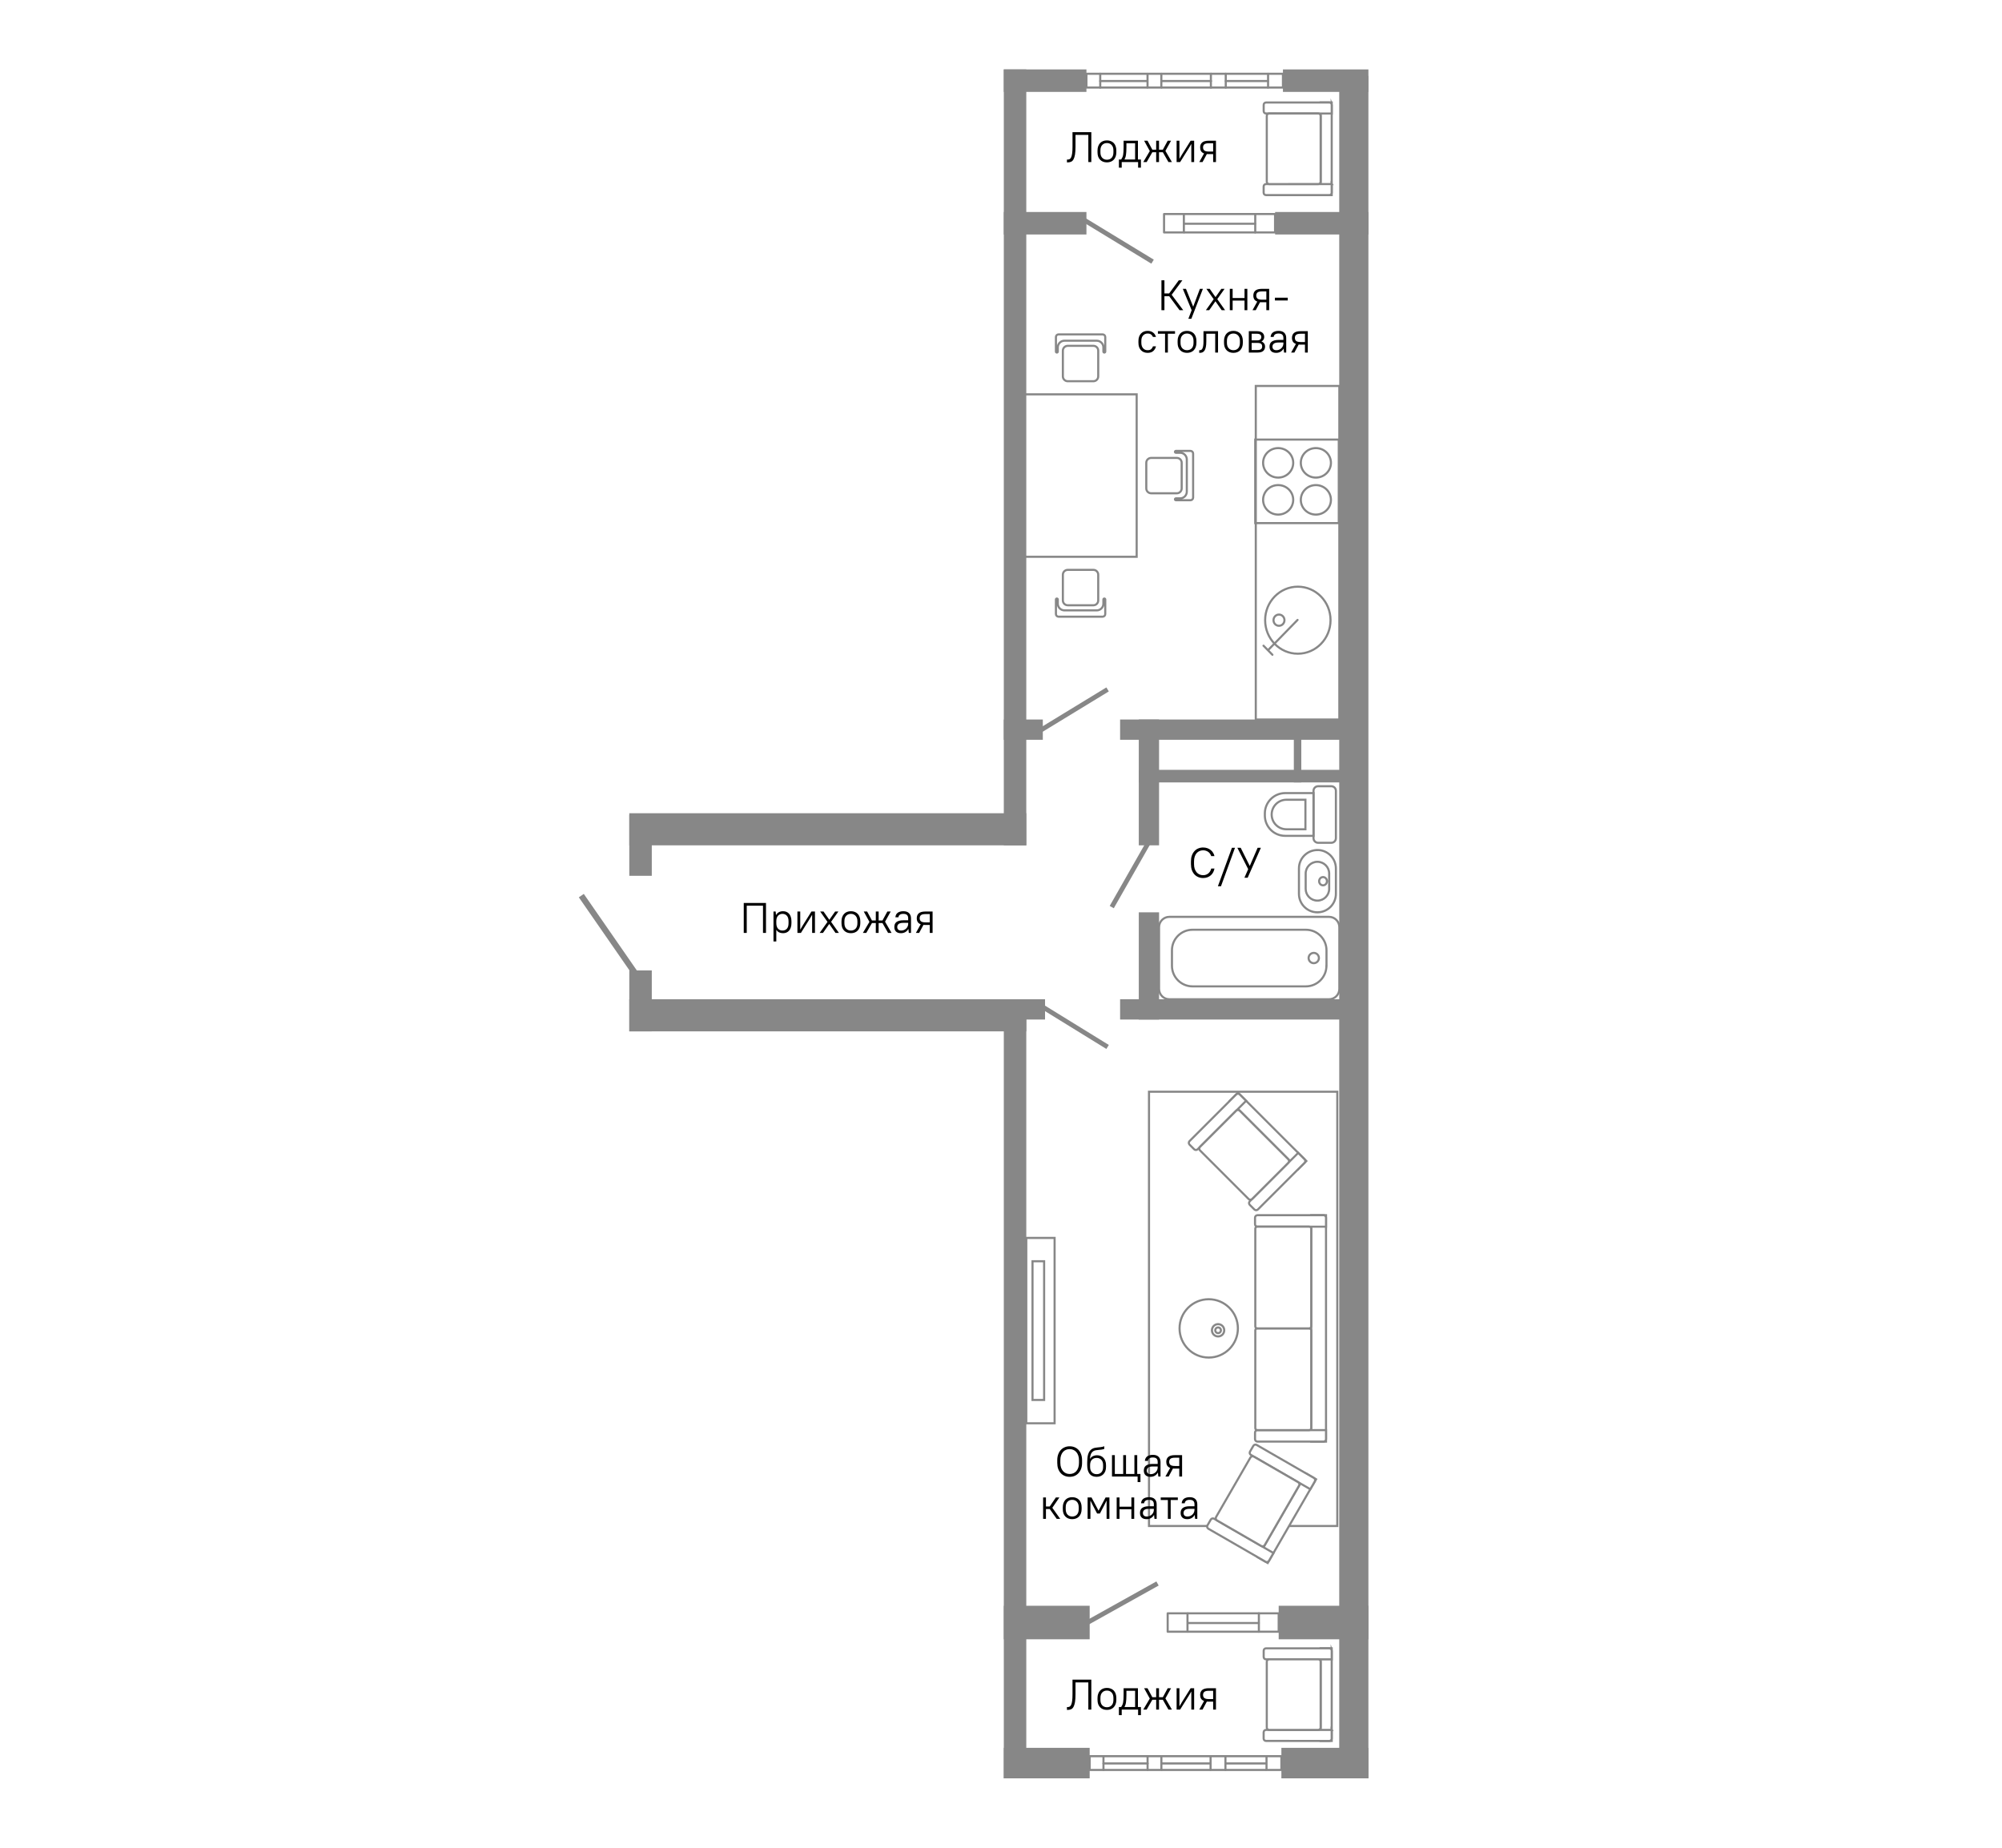 <?xml version="1.0" encoding="UTF-8"?> <svg xmlns="http://www.w3.org/2000/svg" width="1560" height="1440" viewBox="0 0 1560 1440" fill="none"> <rect width="1560" height="1440" fill="white"></rect> <rect x="490.364" y="633.777" width="309.34" height="25.016" fill="#878787"></rect> <rect x="490.364" y="778.748" width="309.34" height="25.016" fill="#878787"></rect> <rect x="782.185" y="54.102" width="17.52" height="604.692" fill="#878787"></rect> <rect x="490.364" y="756.279" width="17.52" height="47.485" fill="#878787"></rect> <rect x="490.364" y="635.051" width="17.52" height="47.485" fill="#878787"></rect> <rect x="782.185" y="778.748" width="17.52" height="607.151" fill="#878787"></rect> <rect x="1043.56" y="59.105" width="22.736" height="1326.79" fill="#878787"></rect> <rect x="782.185" y="54.102" width="64.389" height="17.52" fill="#878787"></rect> <rect x="782.185" y="165.216" width="64.389" height="17.52" fill="#878787"></rect> <rect x="993.586" y="165.216" width="72.713" height="17.52" fill="#878787"></rect> <rect x="872.804" y="560.734" width="192.596" height="15.801" fill="#878787"></rect> <rect x="887.364" y="599.954" width="178.036" height="9.809" fill="#878787"></rect> <rect x="1008.18" y="560.734" width="5.817" height="49.03" fill="#878787"></rect> <rect x="996.38" y="1251.41" width="69.919" height="26.124" fill="#878787"></rect> <rect x="782.185" y="1251.41" width="66.915" height="26.124" fill="#878787"></rect> <rect x="872.804" y="778.748" width="192.596" height="15.801" fill="#878787"></rect> <rect x="775.1" y="778.748" width="39.215" height="15.801" fill="#878787"></rect> <rect x="887.364" y="560.734" width="15.8" height="98.059" fill="#878787"></rect> <rect x="887.364" y="710.992" width="15.8" height="83.557" fill="#878787"></rect> <rect x="782.185" y="560.734" width="30.401" height="15.801" fill="#878787"></rect> <rect x="998.478" y="1362.13" width="67.821" height="23.771" fill="#878787"></rect> <rect x="782.185" y="1362.13" width="66.915" height="23.771" fill="#878787"></rect> <rect x="999.697" y="54.102" width="66.601" height="17.52" fill="#878787"></rect> <path d="M978.11 166.806L978.11 181.146L993.553 181.146L993.553 166.806L978.11 166.806Z" stroke="#878787" stroke-width="1.643" stroke-linecap="round" stroke-linejoin="round"></path> <path d="M907.053 166.806L907.053 181.146L922.495 181.146L922.495 166.806L907.053 166.806Z" stroke="#878787" stroke-width="1.643" stroke-linecap="round" stroke-linejoin="round"></path> <path d="M922.855 181.146L978.034 181.146M978.034 174.364L922.855 174.364M922.855 166.806L978.034 166.806" stroke="#878787" stroke-width="1.643" stroke-linecap="round" stroke-linejoin="round"></path> <path d="M980.937 1257.3L980.937 1271.64L996.379 1271.64L996.379 1257.3L980.937 1257.3Z" stroke="#878787" stroke-width="1.643" stroke-linecap="round" stroke-linejoin="round"></path> <path d="M909.879 1257.3L909.879 1271.64L925.321 1271.64L925.321 1257.3L909.879 1257.3Z" stroke="#878787" stroke-width="1.643" stroke-linecap="round" stroke-linejoin="round"></path> <path d="M925.681 1271.64L980.861 1271.64M980.861 1264.86L925.681 1264.86M925.681 1257.3L980.861 1257.3" stroke="#878787" stroke-width="1.643" stroke-linecap="round" stroke-linejoin="round"></path> <path d="M899.067 202.357L842.928 168.182L841.025 171.308L897.163 205.483L899.067 202.357Z" fill="#878787"></path> <path d="M901.072 1232.45L843.678 1264.47L845.461 1267.67L902.856 1235.65L901.072 1232.45Z" fill="#878787"></path> <path d="M862.104 535.718L805.994 569.941L807.9 573.066L864.009 538.843L862.104 535.718Z" fill="#878787"></path> <path d="M897.224 648.895L864.704 706.009L867.885 707.82L900.404 650.706L897.224 648.895Z" fill="#878787"></path> <path d="M451.035 699.307L499.124 768.703L502.989 766.025L454.9 696.629L451.035 699.307Z" fill="#878787"></path> <path d="M806.155 782.98L862.101 817.471L864.021 814.355L808.076 779.865L806.155 782.98Z" fill="#878787"></path> <path d="M955.128 68.233L987.91 68.233M987.91 63.141L955.128 63.141M955.128 57.489L987.91 57.489" stroke="#878787" stroke-width="1.643" stroke-linecap="round" stroke-linejoin="round"></path> <path d="M988.115 57.489L988.115 68.233L999.698 68.233L999.698 57.489L988.115 57.489Z" stroke="#878787" stroke-width="1.643" stroke-linecap="round" stroke-linejoin="round"></path> <path d="M943.546 57.489L943.546 68.233L955.129 68.233L955.129 57.489L943.546 57.489Z" stroke="#878787" stroke-width="1.643" stroke-linecap="round" stroke-linejoin="round"></path> <path d="M894.185 57.489L894.185 68.233L904.933 68.233L904.933 57.489L894.185 57.489Z" stroke="#878787" stroke-width="1.643" stroke-linecap="round" stroke-linejoin="round"></path> <path d="M905.204 68.233L943.632 68.233M943.632 63.141L905.204 63.141M905.204 57.489L943.632 57.489" stroke="#878787" stroke-width="1.643" stroke-linecap="round" stroke-linejoin="round"></path> <path d="M846.573 57.489L846.573 68.233L857.322 68.233L857.322 57.489L846.573 57.489Z" stroke="#878787" stroke-width="1.643" stroke-linecap="round" stroke-linejoin="round"></path> <path d="M857.322 68.233L893.905 68.233M893.905 63.141L857.322 63.141M857.322 57.489L893.905 57.489" stroke="#878787" stroke-width="1.643" stroke-linecap="round" stroke-linejoin="round"></path> <path d="M954.893 1379.38L986.399 1379.38M986.399 1374.29L954.893 1374.29M954.893 1368.64L986.399 1368.64" stroke="#878787" stroke-width="1.643" stroke-linecap="round" stroke-linejoin="round"></path> <path d="M986.895 1368.64L986.895 1379.38L998.477 1379.38L998.477 1368.64L986.895 1368.64Z" stroke="#878787" stroke-width="1.643" stroke-linecap="round" stroke-linejoin="round"></path> <path d="M943.311 1368.64L943.311 1379.38L954.893 1379.38L954.893 1368.64L943.311 1368.64Z" stroke="#878787" stroke-width="1.643" stroke-linecap="round" stroke-linejoin="round"></path> <path d="M894.221 1368.64L894.221 1379.38L904.969 1379.38L904.969 1368.64L894.221 1368.64Z" stroke="#878787" stroke-width="1.643" stroke-linecap="round" stroke-linejoin="round"></path> <path d="M905.457 1379.38L943.016 1379.38M943.016 1374.29L905.457 1374.29M905.457 1368.64L943.016 1368.64" stroke="#878787" stroke-width="1.643" stroke-linecap="round" stroke-linejoin="round"></path> <path d="M849.1 1368.64L849.1 1379.38L859.848 1379.38L859.848 1368.64L849.1 1368.64Z" stroke="#878787" stroke-width="1.643" stroke-linecap="round" stroke-linejoin="round"></path> <path d="M859.849 1379.38L894.269 1379.38M894.269 1374.29L859.849 1374.29M859.849 1368.64L894.269 1368.64" stroke="#878787" stroke-width="1.643" stroke-linecap="round" stroke-linejoin="round"></path> <path d="M1043.64 300.783L1043.64 560.734L978.537 560.734L978.537 300.783L1043.64 300.783Z" stroke="#878787" stroke-width="1.644" stroke-miterlimit="10"></path> <path fill-rule="evenodd" clip-rule="evenodd" d="M996.61 478.94C994.263 478.94 992.343 480.891 992.343 483.329C992.343 485.767 994.263 487.687 996.61 487.687C998.957 487.687 1000.88 485.737 1000.88 483.329C1000.88 480.921 998.957 478.94 996.61 478.94ZM1011.3 457.209C997.25 457.209 985.821 468.882 985.821 483.329C985.821 497.776 997.25 509.449 1011.3 509.449C1025.35 509.449 1036.78 497.776 1036.78 483.329C1036.78 468.882 1025.35 457.209 1011.3 457.209Z" stroke="#878787" stroke-width="1.644" stroke-miterlimit="22.93"></path> <path d="M988.015 506.767L1011.09 483.116M984.541 503.201L988.015 506.737L991.49 510.272" stroke="#878787" stroke-width="1.644" stroke-miterlimit="22.93" stroke-linecap="round"></path> <path fill-rule="evenodd" clip-rule="evenodd" d="M995.97 372.197C1002.46 372.197 1007.7 367.046 1007.7 360.707C1007.7 354.367 1002.46 349.216 995.97 349.216C989.478 349.216 984.235 354.367 984.235 360.707C984.235 367.046 989.478 372.197 995.97 372.197Z" stroke="#878787" stroke-width="1.644" stroke-miterlimit="22.93"></path> <path fill-rule="evenodd" clip-rule="evenodd" d="M1025.35 372.197C1031.84 372.197 1037.09 367.046 1037.09 360.707C1037.09 354.367 1031.84 349.216 1025.35 349.216C1018.86 349.216 1013.62 354.367 1013.62 360.707C1013.62 367.046 1018.86 372.197 1025.35 372.197Z" stroke="#878787" stroke-width="1.644" stroke-miterlimit="22.93"></path> <path fill-rule="evenodd" clip-rule="evenodd" d="M995.97 401.03C1002.46 401.03 1007.7 395.879 1007.7 389.54C1007.7 383.2 1002.46 378.049 995.97 378.049C989.478 378.049 984.235 383.2 984.235 389.54C984.235 395.879 989.478 401.03 995.97 401.03Z" stroke="#878787" stroke-width="1.644" stroke-miterlimit="22.93"></path> <path fill-rule="evenodd" clip-rule="evenodd" d="M1025.35 401.03C1031.84 401.03 1037.09 395.879 1037.09 389.54C1037.09 383.2 1031.84 378.049 1025.35 378.049C1018.86 378.049 1013.62 383.2 1013.62 389.54C1013.62 395.879 1018.86 401.03 1025.35 401.03Z" stroke="#878787" stroke-width="1.644" stroke-miterlimit="22.93"></path> <path d="M1043.21 342.572L1043.21 407.675L978.11 407.675L978.11 342.572L1043.21 342.572Z" stroke="#878787" stroke-width="1.644" stroke-miterlimit="10"></path> <path fill-rule="evenodd" clip-rule="evenodd" d="M1027.89 686.741C1027.89 688.533 1029.28 689.959 1030.94 689.959C1032.6 689.959 1034 688.533 1034 686.741C1034 684.95 1032.6 683.524 1030.94 683.524C1029.28 683.524 1027.89 684.95 1027.89 686.741ZM1026.56 671.614C1021.52 671.614 1017.41 675.727 1017.41 680.77L1017.41 692.713C1017.41 697.755 1021.49 701.869 1026.56 701.869C1031.61 701.869 1035.72 697.755 1035.72 692.713L1035.72 680.77C1035.72 675.727 1031.61 671.614 1026.56 671.614ZM1026.56 662.458C1018.64 662.458 1012.17 668.893 1012.17 676.822L1012.17 696.594C1012.17 704.523 1018.6 710.992 1026.56 710.992C1034.49 710.992 1040.96 704.556 1040.96 696.594L1040.96 676.822C1040.96 668.893 1034.53 662.424 1026.56 662.424L1026.56 662.458Z" stroke="#878787" stroke-width="1.643" stroke-miterlimit="22.93"></path> <path fill-rule="evenodd" clip-rule="evenodd" d="M1023.52 653.212L1023.52 616.312C1023.52 614.319 1025.12 612.725 1027.11 612.725L1037.37 612.725C1039.37 612.725 1040.96 614.319 1040.96 616.312L1040.96 653.212C1040.96 655.205 1039.37 656.799 1037.37 656.799L1027.11 656.799C1025.12 656.799 1023.52 655.205 1023.52 653.212Z" stroke="#878787" stroke-width="1.643" stroke-miterlimit="22.93"></path> <path fill-rule="evenodd" clip-rule="evenodd" d="M985.595 635.543L985.595 633.948C985.595 625.18 992.702 618.072 1001.47 618.072L1023.52 618.072L1023.52 651.385L1001.47 651.385C992.702 651.419 985.595 644.311 985.595 635.543Z" stroke="#878787" stroke-width="1.643" stroke-miterlimit="22.93"></path> <path fill-rule="evenodd" clip-rule="evenodd" d="M1002.4 623.253L1017.21 623.253L1017.21 646.27L1002.4 646.27C996.058 646.27 990.91 641.122 990.91 634.778C990.91 628.434 996.058 623.253 1002.4 623.253Z" stroke="#878787" stroke-width="1.643" stroke-miterlimit="22.93"></path> <path d="M1043.64 770.725L1043.64 722.552C1043.64 718.123 1040.05 714.528 1035.62 714.528L911.188 714.528C906.759 714.528 903.164 718.123 903.164 722.552L903.164 770.725C903.164 775.154 906.759 778.748 911.188 778.748L1035.62 778.748C1040.05 778.748 1043.64 775.154 1043.64 770.725Z" stroke="#878787" stroke-width="1.643" stroke-miterlimit="22.93"></path> <path d="M1033.63 752.655L1033.63 740.62C1033.63 731.762 1026.44 724.573 1017.58 724.573L929.256 724.573C920.398 724.573 913.209 731.762 913.209 740.62L913.209 752.655C913.209 761.513 920.398 768.702 929.256 768.702L1017.55 768.702C1026.4 768.702 1033.59 761.513 1033.59 752.655L1033.63 752.655Z" stroke="#878787" stroke-width="1.643" stroke-miterlimit="22.93"></path> <path fill-rule="evenodd" clip-rule="evenodd" d="M1023.71 750.634C1021.5 750.634 1019.7 748.837 1019.7 746.622C1019.7 744.408 1021.5 742.61 1023.71 742.61C1025.92 742.61 1027.72 744.408 1027.72 746.622C1027.72 748.837 1025.92 750.634 1023.71 750.634Z" stroke="#878787" stroke-width="1.643" stroke-miterlimit="22.93"></path> <path fill-rule="evenodd" clip-rule="evenodd" d="M852.032 269.509L832.005 269.509C829.926 269.509 828.21 271.191 828.21 273.27L828.21 293.297C828.21 295.376 829.893 297.091 831.972 297.091L851.999 297.091C854.077 297.091 855.76 295.409 855.76 293.297L855.76 273.27C855.76 271.191 854.077 269.509 851.999 269.509L852.032 269.509Z" stroke="#878787" stroke-width="1.644" stroke-linecap="round" stroke-linejoin="round"></path> <path fill-rule="evenodd" clip-rule="evenodd" d="M861.237 274.029L861.237 262.646C861.237 261.524 860.313 260.601 859.192 260.601L824.846 260.601C823.724 260.601 822.8 261.524 822.8 262.646L822.8 274.029C822.8 274.425 823.13 274.755 823.526 274.755C823.922 274.755 824.252 274.425 824.252 274.029L824.252 270.73C824.252 267.859 826.594 265.517 829.465 265.517L854.573 265.517C857.443 265.517 859.786 267.859 859.786 270.73L859.786 274.029C859.786 274.425 860.116 274.755 860.511 274.755C860.907 274.755 861.237 274.425 861.237 274.029Z" stroke="#878787" stroke-width="1.644" stroke-linecap="round" stroke-linejoin="round"></path> <path d="M885.718 433.915L885.718 307.319L798.318 307.319L798.318 433.915L885.718 433.915Z" stroke="#878787" stroke-width="1.644" stroke-miterlimit="22.93"></path> <path fill-rule="evenodd" clip-rule="evenodd" d="M852.032 471.693L832.005 471.693C829.926 471.693 828.21 470.01 828.21 467.932L828.21 447.905C828.21 445.826 829.893 444.11 831.972 444.11L851.999 444.11C854.077 444.11 855.76 445.793 855.76 447.905L855.76 467.932C855.76 470.01 854.077 471.693 851.999 471.693L852.032 471.693Z" stroke="#878787" stroke-width="1.644" stroke-linecap="round" stroke-linejoin="round"></path> <path fill-rule="evenodd" clip-rule="evenodd" d="M861.237 467.173L861.237 478.556C861.237 479.678 860.313 480.601 859.192 480.601L824.846 480.601C823.724 480.601 822.8 479.678 822.8 478.556L822.8 467.173C822.8 466.777 823.13 466.447 823.526 466.447C823.922 466.447 824.252 466.777 824.252 467.173L824.252 470.472C824.252 473.343 826.594 475.685 829.465 475.685L854.573 475.685C857.443 475.685 859.786 473.343 859.786 470.472L859.786 467.173C859.786 466.777 860.116 466.447 860.511 466.447C860.907 466.447 861.237 466.777 861.237 467.173Z" stroke="#878787" stroke-width="1.644" stroke-linecap="round" stroke-linejoin="round"></path> <path fill-rule="evenodd" clip-rule="evenodd" d="M920.792 360.603L920.792 380.63C920.792 382.709 919.11 384.424 917.031 384.424L897.004 384.424C894.926 384.424 893.21 382.742 893.21 380.663L893.21 360.636C893.21 358.558 894.893 356.875 897.004 356.875L917.031 356.875C919.11 356.875 920.792 358.558 920.792 360.636V360.603Z" stroke="#878787" stroke-width="1.644" stroke-linecap="round" stroke-linejoin="round"></path> <path fill-rule="evenodd" clip-rule="evenodd" d="M916.273 351.398L927.655 351.398C928.777 351.398 929.701 352.322 929.701 353.444L929.701 387.79C929.701 388.912 928.777 389.836 927.655 389.836L916.273 389.836C915.877 389.836 915.547 389.506 915.547 389.11C915.547 388.714 915.877 388.384 916.273 388.384H919.572C922.443 388.384 924.785 386.042 924.785 383.171L924.785 358.063C924.785 355.193 922.443 352.85 919.572 352.85H916.273C915.877 352.85 915.547 352.52 915.547 352.124C915.547 351.728 915.877 351.398 916.273 351.398Z" stroke="#878787" stroke-width="1.644" stroke-linecap="round" stroke-linejoin="round"></path> <path d="M1042.04 850.812H895.328V1189.25H1042.04V850.812Z" stroke="#878787" stroke-width="1.644" stroke-miterlimit="22.93"></path> <path d="M964.636 851.525L958.296 857.865L1011.58 911.145L1017.92 904.804L964.636 851.525Z" fill="white" stroke="#878787" stroke-width="1.644" stroke-miterlimit="22.93"></path> <path fill-rule="evenodd" clip-rule="evenodd" d="M970.986 857.892L966.008 852.914C965.266 852.172 964.03 852.172 963.288 852.914L926.896 889.305C926.154 890.047 926.154 891.284 926.896 892.026L930.514 895.643C931.256 896.385 932.493 896.385 933.235 895.643L970.986 857.892Z" fill="white" stroke="#878787" stroke-width="1.644" stroke-miterlimit="22.93"></path> <path fill-rule="evenodd" clip-rule="evenodd" d="M1016.56 903.466L1011.58 898.488L973.831 936.24C973.089 936.982 973.089 938.219 973.831 938.961L977.448 942.578C978.19 943.32 979.427 943.32 980.169 942.578L1016.56 906.187C1017.3 905.445 1017.3 904.208 1016.56 903.466Z" fill="white" stroke="#878787" stroke-width="1.644" stroke-miterlimit="22.93"></path> <path fill-rule="evenodd" clip-rule="evenodd" d="M1003.88 903.466L966.008 865.591C965.266 864.849 964.029 864.849 963.287 865.591L935.058 893.819C934.316 894.561 934.316 895.798 935.058 896.54L972.934 934.415C973.676 935.157 974.912 935.157 975.655 934.415L1003.88 906.187C1004.63 905.445 1004.63 904.208 1003.88 903.466Z" fill="white" stroke="#878787" stroke-width="1.644" stroke-miterlimit="22.93"></path> <path d="M1017.73 1148.33L980.058 1213.59L987.823 1218.07L1025.5 1152.82L1017.73 1148.33Z" fill="white" stroke="#878787" stroke-width="1.644" stroke-miterlimit="22.93"></path> <path fill-rule="evenodd" clip-rule="evenodd" d="M992.32 1210.3L988.795 1216.39C988.27 1217.32 987.095 1217.63 986.167 1217.1L941.583 1191.38C940.655 1190.85 940.346 1189.68 940.872 1188.75L943.438 1184.3C943.963 1183.37 945.138 1183.06 946.066 1183.59L992.32 1210.3Z" fill="white" stroke="#878787" stroke-width="1.644" stroke-miterlimit="22.93"></path> <path fill-rule="evenodd" clip-rule="evenodd" d="M1024.54 1154.49L1021.01 1160.58L974.759 1133.87C973.831 1133.35 973.522 1132.17 974.047 1131.24L976.614 1126.79C977.139 1125.86 978.314 1125.55 979.242 1126.08L1023.83 1151.8C1024.75 1152.33 1025.06 1153.5 1024.54 1154.43V1154.49Z" fill="white" stroke="#878787" stroke-width="1.644" stroke-miterlimit="22.93"></path> <path fill-rule="evenodd" clip-rule="evenodd" d="M1012.26 1157.77L985.487 1204.15C984.961 1205.08 983.786 1205.39 982.859 1204.86L948.292 1184.89C947.364 1184.36 947.055 1183.19 947.581 1182.26L974.356 1135.88C974.882 1134.95 976.057 1134.64 976.984 1135.17L1011.58 1155.14C1012.51 1155.67 1012.82 1156.84 1012.29 1157.77H1012.26Z" fill="white" stroke="#878787" stroke-width="1.644" stroke-miterlimit="22.93"></path> <path d="M1033.26 947.03H1021.72V1123.48H1033.26V947.03Z" fill="white" stroke="#878787" stroke-width="1.644" stroke-miterlimit="22.93"></path> <path fill-rule="evenodd" clip-rule="evenodd" d="M1033.26 955.997V948.947C1033.26 947.896 1032.39 947.03 1031.34 947.03H979.86C978.809 947.03 977.943 947.896 977.943 948.947V954.08C977.943 955.131 978.809 955.997 979.86 955.997H1033.26Z" fill="white" stroke="#878787" stroke-width="1.644" stroke-miterlimit="22.93"></path> <path fill-rule="evenodd" clip-rule="evenodd" d="M1033.26 1121.57V1114.52H979.86C978.809 1114.52 977.943 1115.38 977.943 1116.43V1121.57C977.943 1122.62 978.809 1123.48 979.86 1123.48H1031.34C1032.39 1123.48 1033.26 1122.62 1033.26 1121.57Z" fill="white" stroke="#878787" stroke-width="1.644" stroke-miterlimit="22.93"></path> <path fill-rule="evenodd" clip-rule="evenodd" d="M1021.72 1113.19V1036.57C1021.72 1035.83 1020.86 1035.24 1019.81 1035.24H980.077C979.026 1035.24 978.16 1035.83 978.16 1036.57V1113.19C978.16 1113.93 979.026 1114.52 980.077 1114.52H1019.84C1020.89 1114.52 1021.76 1113.93 1021.76 1113.19H1021.72Z" fill="white" stroke="#878787" stroke-width="1.644" stroke-miterlimit="22.93"></path> <path fill-rule="evenodd" clip-rule="evenodd" d="M1021.72 1033.91V957.295C1021.72 956.553 1020.86 955.966 1019.81 955.966H980.077C979.026 955.966 978.16 956.553 978.16 957.295V1033.91C978.16 1034.65 979.026 1035.24 980.077 1035.24H1019.84C1020.89 1035.24 1021.76 1034.65 1021.76 1033.91H1021.72Z" fill="white" stroke="#878787" stroke-width="1.644" stroke-miterlimit="22.93"></path> <path fill-rule="evenodd" clip-rule="evenodd" d="M941.861 1057.97C929.308 1057.97 919.136 1047.79 919.136 1035.24C919.136 1022.69 929.308 1012.52 941.861 1012.52C954.414 1012.52 964.586 1022.69 964.586 1035.24C964.586 1047.79 954.414 1057.97 941.861 1057.97Z" fill="white" stroke="#878787" stroke-width="1.644" stroke-miterlimit="22.93"></path> <path fill-rule="evenodd" clip-rule="evenodd" d="M949.158 1034.5C950.394 1034.5 951.384 1035.49 951.384 1036.72C951.384 1037.96 950.394 1038.95 949.158 1038.95C947.921 1038.95 946.931 1037.96 946.931 1036.72C946.931 1035.49 947.921 1034.5 949.158 1034.5ZM949.158 1031.93C946.53 1031.93 944.365 1034.07 944.365 1036.72C944.365 1039.38 946.499 1041.52 949.158 1041.52C951.817 1041.52 953.95 1039.38 953.95 1036.72C953.95 1034.07 951.817 1031.93 949.158 1031.93Z" fill="white" stroke="#878787" stroke-width="1.644" stroke-miterlimit="22.93"></path> <path d="M821.767 964.741H799.704V1109.2H821.767V964.741Z" stroke="#878787" stroke-width="1.64" stroke-miterlimit="22.93" stroke-linecap="round"></path> <path d="M813.604 982.925H804.553V1091.02H813.604V982.925Z" stroke="#878787" stroke-width="1.64" stroke-miterlimit="22.93"></path> <path d="M1029.09 1356.76L1037.7 1356.76L1037.7 1284.55L1029.09 1284.55L1029.09 1356.76Z" fill="white" stroke="#878787" stroke-width="1.644" stroke-miterlimit="22.93"></path> <path fill-rule="evenodd" clip-rule="evenodd" d="M1037.67 1348.15L1037.68 1354.92C1037.68 1355.95 1036.86 1356.75 1035.83 1356.76L986.5 1356.75C985.472 1356.75 984.666 1355.93 984.661 1354.9L984.667 1350C984.663 1348.97 985.485 1348.17 986.514 1348.16L1037.69 1348.18L1037.67 1348.15Z" fill="white" stroke="#878787" stroke-width="1.644" stroke-miterlimit="22.93"></path> <path fill-rule="evenodd" clip-rule="evenodd" d="M1037.7 1286.4L1037.7 1293.17L986.526 1293.16C985.498 1293.16 984.692 1292.34 984.687 1291.31L984.693 1286.41C984.688 1285.39 985.511 1284.58 986.539 1284.58L1035.87 1284.58C1036.9 1284.58 1037.71 1285.4 1037.71 1286.43L1037.7 1286.4Z" fill="white" stroke="#878787" stroke-width="1.644" stroke-miterlimit="22.93"></path> <path fill-rule="evenodd" clip-rule="evenodd" d="M1029.07 1294.99L1029.07 1346.31C1029.07 1347.34 1028.25 1348.14 1027.22 1348.15L988.942 1348.16C987.914 1348.17 987.107 1347.34 987.103 1346.31L987.108 1295C987.103 1293.97 987.926 1293.16 988.954 1293.16L1027.23 1293.14C1028.26 1293.14 1029.07 1293.96 1029.07 1294.99Z" fill="white" stroke="#878787" stroke-width="1.644" stroke-miterlimit="22.93"></path> <path d="M1029.09 152.049L1037.7 152.049L1037.7 79.841L1029.09 79.841L1029.09 152.049Z" fill="white" stroke="#878787" stroke-width="1.644" stroke-miterlimit="22.93"></path> <path fill-rule="evenodd" clip-rule="evenodd" d="M1037.67 143.44L1037.68 150.209C1037.68 151.237 1036.86 152.044 1035.83 152.048L986.5 152.039C985.472 152.043 984.666 151.22 984.661 150.192L984.667 145.293C984.663 144.265 985.485 143.458 986.514 143.454L1037.69 143.467L1037.67 143.44Z" fill="white" stroke="#878787" stroke-width="1.644" stroke-miterlimit="22.93"></path> <path fill-rule="evenodd" clip-rule="evenodd" d="M1037.7 81.694L1037.7 88.463L986.526 88.45C985.498 88.454 984.692 87.632 984.687 86.603L984.693 81.704C984.688 80.676 985.511 79.87 986.539 79.865L1035.87 79.875C1036.9 79.87 1037.71 80.693 1037.71 81.721L1037.7 81.694Z" fill="white" stroke="#878787" stroke-width="1.644" stroke-miterlimit="22.93"></path> <path fill-rule="evenodd" clip-rule="evenodd" d="M1029.07 90.281L1029.07 141.6C1029.07 142.628 1028.25 143.434 1027.22 143.439L988.942 143.451C987.914 143.455 987.107 142.633 987.103 141.604L987.108 90.286C987.103 89.258 987.926 88.452 988.954 88.447L1027.23 88.435C1028.26 88.43 1029.07 89.253 1029.07 90.281Z" fill="white" stroke="#878787" stroke-width="1.644" stroke-miterlimit="22.93"></path> <path d="M594.543 705.832H581.879V727.028H579.546V703.699H596.876V727.028H594.543V705.832ZM610.181 727.262C609.025 727.262 608.003 727.051 607.114 726.628C606.226 726.184 605.492 725.506 604.915 724.595V733.694H602.715V710.364H604.415L604.681 713.164C605.259 712.142 606.003 711.386 606.914 710.898C607.848 710.387 608.936 710.131 610.181 710.131C611.136 710.131 612.014 710.298 612.813 710.631C613.613 710.964 614.302 711.464 614.88 712.131C615.457 712.775 615.902 713.586 616.213 714.564C616.546 715.541 616.713 716.674 616.713 717.963V719.43C616.713 720.696 616.546 721.818 616.213 722.796C615.902 723.773 615.457 724.595 614.88 725.262C614.302 725.928 613.613 726.428 612.813 726.762C612.014 727.095 611.136 727.262 610.181 727.262ZM609.681 725.195C611.125 725.195 612.28 724.729 613.147 723.796C614.013 722.84 614.447 721.385 614.447 719.43V717.963C614.447 716.03 614.002 714.586 613.113 713.63C612.247 712.675 611.103 712.197 609.681 712.197C608.348 712.197 607.225 712.664 606.314 713.597C605.426 714.53 604.959 715.897 604.915 717.696V719.43C604.915 721.296 605.359 722.729 606.248 723.729C607.137 724.706 608.281 725.195 609.681 725.195ZM632.829 712.897L630.763 716.363L624.097 727.028H621.364V710.364H623.564V724.529L625.63 721.029L632.296 710.364H635.029V727.028H632.829V712.897ZM646.163 720.063L641.297 727.028H638.698L644.797 718.463L639.098 710.364H641.697L646.23 716.83L650.762 710.364H653.295L647.596 718.396L653.695 727.028H651.029L646.163 720.063ZM663.043 727.262C661.932 727.262 660.921 727.084 660.01 726.728C659.121 726.373 658.355 725.862 657.71 725.195C657.066 724.529 656.566 723.718 656.21 722.762C655.877 721.785 655.711 720.674 655.711 719.43V717.963C655.711 716.741 655.888 715.652 656.244 714.697C656.599 713.719 657.088 712.897 657.71 712.231C658.355 711.542 659.121 711.02 660.01 710.664C660.921 710.309 661.932 710.131 663.043 710.131C664.154 710.131 665.153 710.309 666.042 710.664C666.953 711.02 667.731 711.531 668.375 712.197C669.019 712.864 669.508 713.686 669.842 714.664C670.197 715.641 670.375 716.741 670.375 717.963V719.43C670.375 720.652 670.197 721.751 669.842 722.729C669.486 723.684 668.986 724.507 668.342 725.195C667.72 725.862 666.953 726.373 666.042 726.728C665.131 727.084 664.131 727.262 663.043 727.262ZM663.043 725.195C664.554 725.195 665.776 724.706 666.709 723.729C667.642 722.729 668.109 721.296 668.109 719.43V717.963C668.109 716.119 667.631 714.697 666.675 713.697C665.742 712.697 664.531 712.197 663.043 712.197C661.532 712.197 660.31 712.697 659.377 713.697C658.443 714.675 657.977 716.097 657.977 717.963V719.43C657.977 721.274 658.443 722.696 659.377 723.696C660.332 724.695 661.554 725.195 663.043 725.195ZM687.648 719.363H684.648V727.028H682.449V719.363H679.449L675.017 727.028H672.384L677.483 718.43L673.05 710.364H675.683L679.449 717.363H682.449V710.364H684.648V717.363H687.648L691.447 710.364H694.047L689.648 718.296L694.713 727.028H692.014L687.648 719.363ZM702.044 727.262C700.378 727.262 699.1 726.839 698.212 725.995C697.323 725.129 696.878 723.94 696.878 722.429C696.878 721.629 697.001 720.907 697.245 720.263C697.512 719.596 697.923 719.041 698.478 718.596C699.056 718.152 699.789 717.808 700.678 717.563C701.567 717.319 702.633 717.197 703.877 717.197H707.677V715.697C707.677 714.497 707.377 713.619 706.777 713.064C706.199 712.486 705.233 712.197 703.877 712.197C702.655 712.197 701.733 712.442 701.111 712.931C700.511 713.397 700.167 714.042 700.078 714.864H697.712C697.756 714.175 697.912 713.542 698.178 712.964C698.445 712.386 698.834 711.886 699.345 711.464C699.856 711.042 700.489 710.72 701.244 710.498C702 710.253 702.877 710.131 703.877 710.131C705.855 710.131 707.343 710.62 708.343 711.597C709.365 712.575 709.876 713.942 709.876 715.697V727.028H708.177L707.843 723.895C707.266 724.962 706.466 725.795 705.444 726.395C704.444 726.973 703.311 727.262 702.044 727.262ZM702.211 725.195C702.966 725.195 703.677 725.062 704.344 724.795C705.01 724.507 705.588 724.129 706.077 723.662C706.588 723.173 706.977 722.618 707.243 721.996C707.532 721.351 707.677 720.674 707.677 719.963V719.196H703.877C702.166 719.196 700.944 719.496 700.211 720.096C699.5 720.696 699.145 721.474 699.145 722.429C699.145 723.273 699.4 723.951 699.911 724.462C700.445 724.951 701.211 725.195 702.211 725.195ZM714.36 715.597C714.36 713.953 714.882 712.675 715.926 711.764C716.993 710.831 718.748 710.364 721.192 710.364H726.691V727.028H724.492V720.829H721.192C720.903 720.829 720.626 720.829 720.359 720.829C720.092 720.829 719.837 720.807 719.592 720.763L716.226 727.028H713.693L717.426 720.296C716.337 719.896 715.549 719.296 715.06 718.496C714.593 717.696 714.36 716.73 714.36 715.597ZM716.626 715.597C716.626 716.641 716.96 717.441 717.626 717.996C718.293 718.552 719.481 718.83 721.192 718.83H724.492V712.364H721.192C719.481 712.364 718.293 712.642 717.626 713.197C716.96 713.753 716.626 714.553 716.626 715.597Z" fill="black"></path> <path d="M937.509 684.262C936.131 684.262 934.865 684.017 933.71 683.528C932.554 683.04 931.554 682.34 930.71 681.429C929.866 680.496 929.199 679.362 928.71 678.029C928.244 676.674 928.01 675.141 928.01 673.43V671.297C928.01 669.608 928.244 668.098 928.71 666.764C929.199 665.409 929.866 664.265 930.71 663.332C931.554 662.398 932.554 661.687 933.71 661.199C934.865 660.71 936.131 660.465 937.509 660.465C938.731 660.465 939.853 660.654 940.875 661.032C941.897 661.41 942.775 661.91 943.508 662.532C944.263 663.154 944.874 663.876 945.341 664.698C945.83 665.498 946.163 666.331 946.341 667.198H943.808C943.63 666.62 943.364 666.065 943.008 665.531C942.675 664.976 942.242 664.487 941.708 664.065C941.175 663.643 940.553 663.309 939.842 663.065C939.153 662.798 938.375 662.665 937.509 662.665C936.487 662.665 935.543 662.854 934.676 663.232C933.81 663.609 933.054 664.165 932.41 664.898C931.788 665.609 931.299 666.509 930.943 667.598C930.588 668.664 930.41 669.897 930.41 671.297V673.43C930.41 674.83 930.588 676.063 930.943 677.129C931.321 678.196 931.821 679.096 932.443 679.829C933.087 680.562 933.843 681.118 934.709 681.495C935.576 681.873 936.509 682.062 937.509 682.062C938.353 682.062 939.12 681.929 939.809 681.662C940.52 681.395 941.142 681.029 941.675 680.562C942.208 680.096 942.653 679.551 943.008 678.929C943.364 678.285 943.63 677.596 943.808 676.863H946.341C946.163 677.907 945.83 678.885 945.341 679.796C944.874 680.684 944.263 681.462 943.508 682.129C942.753 682.795 941.864 683.317 940.842 683.695C939.842 684.073 938.731 684.262 937.509 684.262ZM959.936 660.699H962.336L951.404 690.694H949.004L959.936 660.699ZM972.607 677.363L964.175 660.699H966.775L973.84 674.863L979.973 660.699H982.506L972.207 684.028H969.674L972.607 677.363Z" fill="black"></path> <path d="M911.051 230.823H907.352V241.755H905.019V218.425H907.352V228.69H911.018L918.55 218.425H921.35L912.984 229.723L922.016 241.755H919.15L911.051 230.823ZM928.564 241.755L921.665 225.091H924.131L929.763 239.022L934.996 225.091H937.329L928.33 248.42H925.997L928.564 241.755ZM947.096 234.789L942.23 241.755H939.631L945.73 233.19L940.031 225.091H942.63L947.163 231.557L951.695 225.091H954.228L948.529 233.123L954.628 241.755H951.962L947.096 234.789ZM969.759 234.256H960.494V241.755H958.294V225.091H960.494V232.256H969.759V225.091H971.959V241.755H969.759V234.256ZM976.627 230.323C976.627 228.679 977.149 227.402 978.194 226.491C979.26 225.557 981.016 225.091 983.46 225.091H988.959V241.755H986.759V235.556H983.46C983.171 235.556 982.893 235.556 982.626 235.556C982.36 235.556 982.104 235.534 981.86 235.489L978.494 241.755H975.961L979.693 235.023C978.605 234.623 977.816 234.023 977.327 233.223C976.861 232.423 976.627 231.457 976.627 230.323ZM978.894 230.323C978.894 231.368 979.227 232.168 979.893 232.723C980.56 233.278 981.749 233.556 983.46 233.556H986.759V227.091H983.46C981.749 227.091 980.56 227.368 979.893 227.924C979.227 228.479 978.894 229.279 978.894 230.323ZM993.45 232.023H1003.45V234.156H993.45V232.023ZM894.256 274.988C893.19 274.988 892.212 274.81 891.324 274.455C890.457 274.099 889.702 273.588 889.057 272.922C888.435 272.255 887.946 271.444 887.591 270.489C887.257 269.511 887.091 268.4 887.091 267.156V265.69C887.091 264.468 887.257 263.379 887.591 262.424C887.946 261.446 888.435 260.624 889.057 259.957C889.702 259.268 890.457 258.746 891.324 258.391C892.212 258.035 893.19 257.858 894.256 257.858C895.19 257.858 896.012 257.98 896.723 258.224C897.456 258.469 898.089 258.813 898.622 259.257C899.178 259.68 899.622 260.179 899.955 260.757C900.311 261.335 900.578 261.946 900.755 262.59H898.422C898.089 261.835 897.6 261.201 896.956 260.69C896.334 260.179 895.434 259.924 894.256 259.924C892.834 259.924 891.657 260.424 890.724 261.424C889.813 262.401 889.357 263.823 889.357 265.69V267.156C889.357 268.067 889.479 268.889 889.724 269.622C889.968 270.333 890.313 270.933 890.757 271.422C891.201 271.911 891.712 272.289 892.29 272.555C892.89 272.8 893.545 272.922 894.256 272.922C895.456 272.922 896.367 272.655 896.989 272.122C897.611 271.589 898.089 270.856 898.422 269.922H900.755C900.422 271.389 899.722 272.6 898.656 273.555C897.589 274.51 896.123 274.988 894.256 274.988ZM902.267 258.091H915.598V260.091H910.032V274.755H907.833V260.091H902.267V258.091ZM924.952 274.988C923.841 274.988 922.83 274.81 921.919 274.455C921.03 274.099 920.264 273.588 919.62 272.922C918.975 272.255 918.475 271.444 918.12 270.489C917.786 269.511 917.62 268.4 917.62 267.156V265.69C917.62 264.468 917.798 263.379 918.153 262.424C918.509 261.446 918.997 260.624 919.62 259.957C920.264 259.268 921.03 258.746 921.919 258.391C922.83 258.035 923.841 257.858 924.952 257.858C926.063 257.858 927.063 258.035 927.952 258.391C928.862 258.746 929.64 259.257 930.284 259.924C930.929 260.59 931.418 261.413 931.751 262.39C932.106 263.368 932.284 264.468 932.284 265.69V267.156C932.284 268.378 932.106 269.478 931.751 270.456C931.395 271.411 930.895 272.233 930.251 272.922C929.629 273.588 928.862 274.099 927.952 274.455C927.041 274.81 926.041 274.988 924.952 274.988ZM924.952 272.922C926.463 272.922 927.685 272.433 928.618 271.455C929.551 270.456 930.018 269.022 930.018 267.156V265.69C930.018 263.846 929.54 262.424 928.585 261.424C927.652 260.424 926.441 259.924 924.952 259.924C923.441 259.924 922.219 260.424 921.286 261.424C920.353 262.401 919.886 263.823 919.886 265.69V267.156C919.886 269 920.353 270.422 921.286 271.422C922.241 272.422 923.463 272.922 924.952 272.922ZM934.452 272.922H934.952C935.352 272.922 935.718 272.833 936.052 272.655C936.407 272.455 936.707 272.1 936.951 271.589C937.218 271.078 937.418 270.389 937.551 269.522C937.707 268.634 937.785 267.489 937.785 266.09V258.091H949.116V274.755H946.916V260.091H939.984V266.09C939.984 267.823 939.862 269.267 939.618 270.422C939.395 271.555 939.062 272.466 938.618 273.155C938.173 273.822 937.64 274.299 937.018 274.588C936.396 274.855 935.707 274.988 934.952 274.988H934.452V272.922ZM961.112 274.988C960.001 274.988 958.99 274.81 958.079 274.455C957.19 274.099 956.423 273.588 955.779 272.922C955.135 272.255 954.635 271.444 954.279 270.489C953.946 269.511 953.779 268.4 953.779 267.156V265.69C953.779 264.468 953.957 263.379 954.313 262.424C954.668 261.446 955.157 260.624 955.779 259.957C956.423 259.268 957.19 258.746 958.079 258.391C958.99 258.035 960.001 257.858 961.112 257.858C962.223 257.858 963.222 258.035 964.111 258.391C965.022 258.746 965.8 259.257 966.444 259.924C967.088 260.59 967.577 261.413 967.91 262.39C968.266 263.368 968.444 264.468 968.444 265.69V267.156C968.444 268.378 968.266 269.478 967.91 270.456C967.555 271.411 967.055 272.233 966.411 272.922C965.789 273.588 965.022 274.099 964.111 274.455C963.2 274.81 962.2 274.988 961.112 274.988ZM961.112 272.922C962.622 272.922 963.844 272.433 964.778 271.455C965.711 270.456 966.177 269.022 966.177 267.156V265.69C966.177 263.846 965.7 262.424 964.744 261.424C963.811 260.424 962.6 259.924 961.112 259.924C959.601 259.924 958.379 260.424 957.445 261.424C956.512 262.401 956.046 263.823 956.046 265.69V267.156C956.046 269 956.512 270.422 957.445 271.422C958.401 272.422 959.623 272.922 961.112 272.922ZM973.103 258.091H979.269C981.291 258.091 982.768 258.502 983.701 259.324C984.635 260.146 985.101 261.257 985.101 262.657C985.101 263.368 984.923 264.023 984.568 264.623C984.212 265.223 983.679 265.723 982.968 266.123C983.901 266.501 984.601 267.034 985.068 267.723C985.535 268.389 985.768 269.145 985.768 269.989C985.768 271.478 985.301 272.644 984.368 273.488C983.435 274.333 981.957 274.755 979.935 274.755H973.103V258.091ZM975.303 267.256V272.755H979.935C981.246 272.755 982.168 272.522 982.702 272.055C983.235 271.589 983.501 270.9 983.501 269.989C983.501 269.1 983.235 268.423 982.702 267.956C982.168 267.489 981.246 267.256 979.935 267.256H975.303ZM975.303 260.091V265.256H979.269C980.58 265.256 981.502 265.034 982.035 264.59C982.568 264.123 982.835 263.479 982.835 262.657C982.835 261.857 982.568 261.235 982.035 260.79C981.502 260.324 980.58 260.091 979.269 260.091H975.303ZM994.417 274.988C992.751 274.988 991.473 274.566 990.585 273.722C989.696 272.855 989.252 271.666 989.252 270.156C989.252 269.356 989.374 268.634 989.618 267.989C989.885 267.323 990.296 266.767 990.851 266.323C991.429 265.879 992.162 265.534 993.051 265.29C993.94 265.045 995.006 264.923 996.25 264.923H1000.05V263.423C1000.05 262.224 999.75 261.346 999.15 260.79C998.572 260.213 997.606 259.924 996.25 259.924C995.028 259.924 994.106 260.168 993.484 260.657C992.884 261.124 992.54 261.768 992.451 262.59H990.085C990.129 261.901 990.285 261.268 990.551 260.69C990.818 260.113 991.207 259.613 991.718 259.191C992.229 258.769 992.862 258.446 993.618 258.224C994.373 257.98 995.251 257.858 996.25 257.858C998.228 257.858 999.717 258.346 1000.72 259.324C1001.74 260.302 1002.25 261.668 1002.25 263.423V274.755H1000.55L1000.22 271.622C999.639 272.689 998.839 273.522 997.817 274.122C996.817 274.699 995.684 274.988 994.417 274.988ZM994.584 272.922C995.34 272.922 996.051 272.789 996.717 272.522C997.384 272.233 997.961 271.855 998.45 271.389C998.961 270.9 999.35 270.344 999.617 269.722C999.905 269.078 1000.05 268.4 1000.05 267.689V266.923H996.25C994.54 266.923 993.318 267.223 992.584 267.823C991.873 268.423 991.518 269.2 991.518 270.156C991.518 271 991.773 271.678 992.284 272.189C992.818 272.677 993.584 272.922 994.584 272.922ZM1006.73 263.323C1006.73 261.679 1007.26 260.402 1008.3 259.491C1009.37 258.557 1011.12 258.091 1013.57 258.091H1019.06V274.755H1016.86V268.556H1013.57C1013.28 268.556 1013 268.556 1012.73 268.556C1012.47 268.556 1012.21 268.534 1011.97 268.489L1008.6 274.755H1006.07L1009.8 268.023C1008.71 267.623 1007.92 267.023 1007.43 266.223C1006.97 265.423 1006.73 264.457 1006.73 263.323ZM1009 263.323C1009 264.368 1009.33 265.168 1010 265.723C1010.67 266.278 1011.85 266.556 1013.57 266.556H1016.86V260.091H1013.57C1011.85 260.091 1010.67 260.368 1010 260.924C1009.33 261.479 1009 262.279 1009 263.323Z" fill="black"></path> <path d="M833.504 1150.92C832.104 1150.92 830.816 1150.68 829.638 1150.19C828.46 1149.7 827.438 1148.99 826.572 1148.06C825.705 1147.12 825.028 1145.99 824.539 1144.66C824.072 1143.32 823.839 1141.8 823.839 1140.09V1137.96C823.839 1136.27 824.083 1134.76 824.572 1133.42C825.061 1132.09 825.727 1130.96 826.572 1130.03C827.438 1129.09 828.46 1128.38 829.638 1127.89C830.816 1127.38 832.104 1127.13 833.504 1127.13C834.904 1127.13 836.192 1127.37 837.37 1127.86C838.548 1128.35 839.57 1129.06 840.436 1129.99C841.303 1130.92 841.969 1132.07 842.436 1133.42C842.925 1134.76 843.169 1136.27 843.169 1137.96V1140.09C843.169 1141.78 842.925 1143.29 842.436 1144.62C841.947 1145.96 841.269 1147.09 840.403 1148.02C839.559 1148.96 838.548 1149.68 837.37 1150.19C836.192 1150.68 834.904 1150.92 833.504 1150.92ZM833.504 1148.72C834.548 1148.72 835.515 1148.53 836.404 1148.16C837.292 1147.78 838.059 1147.22 838.703 1146.49C839.348 1145.76 839.847 1144.86 840.203 1143.79C840.581 1142.7 840.77 1141.47 840.77 1140.09V1137.96C840.77 1136.6 840.581 1135.39 840.203 1134.32C839.825 1133.24 839.314 1132.32 838.67 1131.59C838.025 1130.86 837.259 1130.3 836.37 1129.93C835.481 1129.53 834.526 1129.33 833.504 1129.33C832.46 1129.33 831.493 1129.51 830.604 1129.89C829.716 1130.27 828.949 1130.82 828.305 1131.56C827.66 1132.29 827.149 1133.2 826.772 1134.29C826.416 1135.36 826.238 1136.58 826.238 1137.96V1140.09C826.238 1141.47 826.427 1142.69 826.805 1143.76C827.183 1144.82 827.694 1145.72 828.338 1146.46C828.982 1147.19 829.749 1147.76 830.638 1148.16C831.527 1148.53 832.482 1148.72 833.504 1148.72ZM854.533 1150.92C853.4 1150.92 852.377 1150.74 851.466 1150.39C850.556 1150.03 849.778 1149.48 849.134 1148.72C848.511 1147.97 848.023 1147.01 847.667 1145.86C847.334 1144.7 847.167 1143.33 847.167 1141.76V1139.62C847.167 1138.49 847.223 1137.39 847.334 1136.32C847.445 1135.26 847.634 1134.27 847.9 1133.36C848.189 1132.45 848.578 1131.64 849.067 1130.92C849.556 1130.21 850.189 1129.63 850.967 1129.16C851.655 1128.76 852.333 1128.49 853 1128.36C853.688 1128.2 854.41 1128.09 855.166 1128.03C855.921 1127.96 856.732 1127.88 857.599 1127.79C858.465 1127.68 859.432 1127.46 860.498 1127.13V1129.16C859.654 1129.47 858.832 1129.67 858.032 1129.76C857.254 1129.85 856.499 1129.93 855.766 1129.99C855.055 1130.06 854.377 1130.15 853.733 1130.26C853.088 1130.37 852.5 1130.59 851.966 1130.92C851.122 1131.48 850.489 1132.25 850.067 1133.22C849.667 1134.18 849.4 1135.46 849.267 1137.06C849.845 1136.08 850.611 1135.35 851.566 1134.86C852.544 1134.37 853.666 1134.12 854.933 1134.12C855.932 1134.12 856.855 1134.3 857.699 1134.66C858.543 1135.01 859.265 1135.52 859.865 1136.19C860.487 1136.84 860.965 1137.64 861.298 1138.59C861.654 1139.52 861.832 1140.59 861.832 1141.79V1143.26C861.832 1144.43 861.654 1145.5 861.298 1146.46C860.943 1147.39 860.443 1148.19 859.798 1148.86C859.154 1149.52 858.388 1150.03 857.499 1150.39C856.61 1150.74 855.621 1150.92 854.533 1150.92ZM854.533 1136.19C853 1136.19 851.778 1136.65 850.867 1137.56C849.956 1138.47 849.478 1139.79 849.433 1141.52V1143.26C849.433 1145.03 849.9 1146.41 850.833 1147.39C851.766 1148.37 853 1148.86 854.533 1148.86C856.066 1148.86 857.288 1148.38 858.199 1147.42C859.11 1146.44 859.565 1145.06 859.565 1143.26V1141.79C859.565 1139.99 859.099 1138.61 858.165 1137.66C857.254 1136.68 856.044 1136.19 854.533 1136.19ZM866.491 1134.02H868.691V1148.69H875.223V1134.02H877.423V1148.69H883.955V1134.02H886.154V1148.69H888.654V1155.02H886.454V1150.69H866.491V1134.02ZM896.463 1150.92C894.796 1150.92 893.519 1150.5 892.63 1149.66C891.741 1148.79 891.297 1147.6 891.297 1146.09C891.297 1145.29 891.419 1144.57 891.663 1143.92C891.93 1143.26 892.341 1142.7 892.897 1142.26C893.474 1141.81 894.207 1141.47 895.096 1141.22C895.985 1140.98 897.051 1140.86 898.296 1140.86H902.095V1139.36C902.095 1138.16 901.795 1137.28 901.195 1136.72C900.618 1136.15 899.651 1135.86 898.296 1135.86C897.074 1135.86 896.152 1136.1 895.53 1136.59C894.93 1137.06 894.585 1137.7 894.496 1138.52H892.13C892.174 1137.83 892.33 1137.2 892.597 1136.62C892.863 1136.05 893.252 1135.55 893.763 1135.12C894.274 1134.7 894.907 1134.38 895.663 1134.16C896.418 1133.91 897.296 1133.79 898.296 1133.79C900.273 1133.79 901.762 1134.28 902.762 1135.26C903.784 1136.24 904.295 1137.6 904.295 1139.36V1150.69H902.595L902.262 1147.56C901.684 1148.62 900.884 1149.46 899.862 1150.06C898.862 1150.63 897.729 1150.92 896.463 1150.92ZM896.629 1148.86C897.385 1148.86 898.096 1148.72 898.762 1148.46C899.429 1148.17 900.007 1147.79 900.495 1147.32C901.006 1146.83 901.395 1146.28 901.662 1145.66C901.951 1145.01 902.095 1144.33 902.095 1143.62V1142.86H898.296C896.585 1142.86 895.363 1143.16 894.63 1143.76C893.919 1144.36 893.563 1145.13 893.563 1146.09C893.563 1146.93 893.819 1147.61 894.33 1148.12C894.863 1148.61 895.629 1148.86 896.629 1148.86ZM908.778 1139.26C908.778 1137.61 909.301 1136.34 910.345 1135.42C911.411 1134.49 913.167 1134.02 915.611 1134.02H921.11V1150.69H918.91V1144.49H915.611C915.322 1144.49 915.044 1144.49 914.777 1144.49C914.511 1144.49 914.255 1144.47 914.011 1144.42L910.645 1150.69H908.112L911.845 1143.96C910.756 1143.56 909.967 1142.96 909.478 1142.16C909.012 1141.36 908.778 1140.39 908.778 1139.26ZM911.045 1139.26C911.045 1140.3 911.378 1141.1 912.045 1141.66C912.711 1142.21 913.9 1142.49 915.611 1142.49H918.91V1136.02H915.611C913.9 1136.02 912.711 1136.3 912.045 1136.86C911.378 1137.41 911.045 1138.21 911.045 1139.26ZM817.987 1176.02H815.021V1183.69H812.821V1167.02H815.021V1174.02H817.987L822.753 1167.02H825.486L819.987 1175.06L826.152 1183.69H823.419L817.987 1176.02ZM835.492 1183.92C834.381 1183.92 833.37 1183.74 832.459 1183.39C831.57 1183.03 830.804 1182.52 830.159 1181.86C829.515 1181.19 829.015 1180.38 828.66 1179.42C828.326 1178.44 828.16 1177.33 828.16 1176.09V1174.62C828.16 1173.4 828.338 1172.31 828.693 1171.36C829.049 1170.38 829.537 1169.56 830.159 1168.89C830.804 1168.2 831.57 1167.68 832.459 1167.32C833.37 1166.97 834.381 1166.79 835.492 1166.79C836.603 1166.79 837.603 1166.97 838.491 1167.32C839.402 1167.68 840.18 1168.19 840.824 1168.86C841.469 1169.52 841.958 1170.35 842.291 1171.32C842.646 1172.3 842.824 1173.4 842.824 1174.62V1176.09C842.824 1177.31 842.646 1178.41 842.291 1179.39C841.935 1180.34 841.435 1181.17 840.791 1181.86C840.169 1182.52 839.402 1183.03 838.491 1183.39C837.581 1183.74 836.581 1183.92 835.492 1183.92ZM835.492 1181.86C837.003 1181.86 838.225 1181.37 839.158 1180.39C840.091 1179.39 840.558 1177.96 840.558 1176.09V1174.62C840.558 1172.78 840.08 1171.36 839.125 1170.36C838.192 1169.36 836.981 1168.86 835.492 1168.86C833.981 1168.86 832.759 1169.36 831.826 1170.36C830.893 1171.33 830.426 1172.76 830.426 1174.62V1176.09C830.426 1177.93 830.893 1179.36 831.826 1180.36C832.781 1181.36 834.003 1181.86 835.492 1181.86ZM851.483 1173.02L849.683 1169.42V1183.69H847.484V1167.02H850.55L856.016 1177.32L861.481 1167.02H864.481V1183.69H862.281V1169.42L860.481 1173.02L857.082 1179.52H854.882L851.483 1173.02ZM881.601 1176.19H872.336V1183.69H870.136V1167.02H872.336V1174.19H881.601V1167.02H883.801V1183.69H881.601V1176.19ZM893.468 1183.92C891.802 1183.92 890.524 1183.5 889.636 1182.66C888.747 1181.79 888.303 1180.6 888.303 1179.09C888.303 1178.29 888.425 1177.57 888.669 1176.92C888.936 1176.26 889.347 1175.7 889.902 1175.26C890.48 1174.81 891.213 1174.47 892.102 1174.22C892.991 1173.98 894.057 1173.86 895.301 1173.86H899.101V1172.36C899.101 1171.16 898.801 1170.28 898.201 1169.72C897.623 1169.15 896.657 1168.86 895.301 1168.86C894.079 1168.86 893.157 1169.1 892.535 1169.59C891.935 1170.06 891.591 1170.7 891.502 1171.52H889.136C889.18 1170.83 889.336 1170.2 889.602 1169.62C889.869 1169.05 890.258 1168.55 890.769 1168.12C891.28 1167.7 891.913 1167.38 892.669 1167.16C893.424 1166.91 894.302 1166.79 895.301 1166.79C897.279 1166.79 898.768 1167.28 899.767 1168.26C900.789 1169.24 901.3 1170.6 901.3 1172.36V1183.69H899.601L899.267 1180.56C898.69 1181.62 897.89 1182.46 896.868 1183.06C895.868 1183.63 894.735 1183.92 893.468 1183.92ZM893.635 1181.86C894.39 1181.86 895.101 1181.72 895.768 1181.46C896.435 1181.17 897.012 1180.79 897.501 1180.32C898.012 1179.83 898.401 1179.28 898.668 1178.66C898.956 1178.01 899.101 1177.33 899.101 1176.62V1175.86H895.301C893.591 1175.86 892.369 1176.16 891.635 1176.76C890.924 1177.36 890.569 1178.13 890.569 1179.09C890.569 1179.93 890.824 1180.61 891.335 1181.12C891.869 1181.61 892.635 1181.86 893.635 1181.86ZM904.459 1167.02H917.79V1169.02H912.224V1183.69H910.025V1169.02H904.459V1167.02ZM925.137 1183.92C923.47 1183.92 922.193 1183.5 921.304 1182.66C920.415 1181.79 919.971 1180.6 919.971 1179.09C919.971 1178.29 920.093 1177.57 920.337 1176.92C920.604 1176.26 921.015 1175.7 921.57 1175.26C922.148 1174.81 922.881 1174.47 923.77 1174.22C924.659 1173.98 925.725 1173.86 926.97 1173.86H930.769V1172.36C930.769 1171.16 930.469 1170.28 929.869 1169.72C929.291 1169.15 928.325 1168.86 926.97 1168.86C925.748 1168.86 924.825 1169.1 924.203 1169.59C923.603 1170.06 923.259 1170.7 923.17 1171.52H920.804C920.848 1170.83 921.004 1170.2 921.27 1169.62C921.537 1169.05 921.926 1168.55 922.437 1168.12C922.948 1167.7 923.581 1167.38 924.337 1167.16C925.092 1166.91 925.97 1166.79 926.97 1166.79C928.947 1166.79 930.436 1167.28 931.435 1168.26C932.458 1169.24 932.969 1170.6 932.969 1172.36V1183.69H931.269L930.936 1180.56C930.358 1181.62 929.558 1182.46 928.536 1183.06C927.536 1183.63 926.403 1183.92 925.137 1183.92ZM925.303 1181.86C926.059 1181.86 926.77 1181.72 927.436 1181.46C928.103 1181.17 928.68 1180.79 929.169 1180.32C929.68 1179.83 930.069 1179.28 930.336 1178.66C930.625 1178.01 930.769 1177.33 930.769 1176.62V1175.86H926.97C925.259 1175.86 924.037 1176.16 923.303 1176.76C922.592 1177.36 922.237 1178.13 922.237 1179.09C922.237 1179.93 922.492 1180.61 923.004 1181.12C923.537 1181.61 924.303 1181.86 925.303 1181.86Z" fill="black"></path> <path d="M831.385 124.346H832.052C832.585 124.346 833.074 124.224 833.518 123.98C833.962 123.735 834.351 123.257 834.685 122.546C835.018 121.813 835.273 120.791 835.451 119.48C835.629 118.169 835.718 116.447 835.718 114.314V102.983H850.382V126.312H848.049V105.116H838.051V114.314C838.051 116.825 837.917 118.88 837.651 120.48C837.384 122.058 836.995 123.302 836.484 124.213C835.995 125.102 835.373 125.713 834.618 126.046C833.862 126.379 833.007 126.546 832.052 126.546H831.385V124.346ZM862.536 126.546C861.425 126.546 860.414 126.368 859.504 126.013C858.615 125.657 857.848 125.146 857.204 124.479C856.56 123.813 856.06 123.002 855.704 122.047C855.371 121.069 855.204 119.958 855.204 118.714V117.247C855.204 116.025 855.382 114.937 855.737 113.981C856.093 113.004 856.582 112.181 857.204 111.515C857.848 110.826 858.615 110.304 859.504 109.948C860.414 109.593 861.425 109.415 862.536 109.415C863.647 109.415 864.647 109.593 865.536 109.948C866.447 110.304 867.225 110.815 867.869 111.482C868.513 112.148 869.002 112.97 869.335 113.948C869.691 114.925 869.869 116.025 869.869 117.247V118.714C869.869 119.936 869.691 121.036 869.335 122.013C868.98 122.969 868.48 123.791 867.836 124.479C867.213 125.146 866.447 125.657 865.536 126.013C864.625 126.368 863.625 126.546 862.536 126.546ZM862.536 124.479C864.047 124.479 865.269 123.991 866.202 123.013C867.136 122.013 867.602 120.58 867.602 118.714V117.247C867.602 115.403 867.125 113.981 866.169 112.981C865.236 111.981 864.025 111.482 862.536 111.482C861.026 111.482 859.803 111.981 858.87 112.981C857.937 113.959 857.471 115.381 857.471 117.247V118.714C857.471 120.558 857.937 121.98 858.87 122.98C859.826 123.98 861.048 124.479 862.536 124.479ZM886.834 126.312H874.069V130.645H871.87V124.313H873.636C874.036 123.713 874.358 123.135 874.602 122.58C874.847 122.024 875.036 121.391 875.169 120.68C875.302 119.947 875.391 119.103 875.436 118.147C875.502 117.192 875.536 116.025 875.536 114.648V109.648H886.7V124.313H889.033V130.645H886.834V126.312ZM877.735 114.648C877.735 116.025 877.702 117.214 877.635 118.214C877.591 119.191 877.502 120.047 877.369 120.78C877.258 121.513 877.102 122.158 876.902 122.713C876.702 123.246 876.469 123.78 876.202 124.313H884.501V111.648H877.735V114.648ZM906.116 118.647H903.117V126.312H900.917V118.647H897.918L893.485 126.312H890.852L895.951 117.714L891.519 109.648H894.152L897.918 116.647H900.917V109.648H903.117V116.647H906.116L909.916 109.648H912.515L908.116 117.581L913.182 126.312H910.482L906.116 118.647ZM928.304 112.181L926.237 115.648L919.572 126.312H916.839V109.648H919.039V123.813L921.105 120.313L927.77 109.648H930.503V126.312H928.304V112.181ZM935.172 114.881C935.172 113.237 935.694 111.959 936.738 111.048C937.805 110.115 939.56 109.648 942.004 109.648H947.503V126.312H945.304V120.113H942.004C941.715 120.113 941.438 120.113 941.171 120.113C940.904 120.113 940.649 120.091 940.404 120.047L937.038 126.312H934.505L938.238 119.58C937.149 119.18 936.361 118.58 935.872 117.781C935.405 116.981 935.172 116.014 935.172 114.881ZM937.438 114.881C937.438 115.925 937.771 116.725 938.438 117.281C939.105 117.836 940.293 118.114 942.004 118.114H945.304V111.648H942.004C940.293 111.648 939.105 111.926 938.438 112.481C937.771 113.037 937.438 113.837 937.438 114.881Z" fill="black"></path> <path d="M831.385 1330.36H832.052C832.585 1330.36 833.074 1330.24 833.518 1330C833.962 1329.75 834.351 1329.28 834.685 1328.56C835.018 1327.83 835.273 1326.81 835.451 1325.5C835.629 1324.19 835.718 1322.47 835.718 1320.33V1309H850.382V1332.33H848.049V1311.13H838.051V1320.33C838.051 1322.84 837.917 1324.9 837.651 1326.5C837.384 1328.08 836.995 1329.32 836.484 1330.23C835.995 1331.12 835.373 1331.73 834.618 1332.06C833.862 1332.4 833.007 1332.56 832.052 1332.56H831.385V1330.36ZM862.536 1332.56C861.425 1332.56 860.414 1332.39 859.504 1332.03C858.615 1331.68 857.848 1331.16 857.204 1330.5C856.56 1329.83 856.06 1329.02 855.704 1328.07C855.371 1327.09 855.204 1325.98 855.204 1324.73V1323.27C855.204 1322.04 855.382 1320.96 855.737 1320C856.093 1319.02 856.582 1318.2 857.204 1317.53C857.848 1316.84 858.615 1316.32 859.504 1315.97C860.414 1315.61 861.425 1315.43 862.536 1315.43C863.647 1315.43 864.647 1315.61 865.536 1315.97C866.447 1316.32 867.225 1316.83 867.869 1317.5C868.513 1318.17 869.002 1318.99 869.335 1319.97C869.691 1320.94 869.869 1322.04 869.869 1323.27V1324.73C869.869 1325.95 869.691 1327.05 869.335 1328.03C868.98 1328.99 868.48 1329.81 867.836 1330.5C867.213 1331.16 866.447 1331.68 865.536 1332.03C864.625 1332.39 863.625 1332.56 862.536 1332.56ZM862.536 1330.5C864.047 1330.5 865.269 1330.01 866.202 1329.03C867.136 1328.03 867.602 1326.6 867.602 1324.73V1323.27C867.602 1321.42 867.125 1320 866.169 1319C865.236 1318 864.025 1317.5 862.536 1317.5C861.026 1317.5 859.803 1318 858.87 1319C857.937 1319.98 857.471 1321.4 857.471 1323.27V1324.73C857.471 1326.58 857.937 1328 858.87 1329C859.826 1330 861.048 1330.5 862.536 1330.5ZM886.834 1332.33H874.069V1336.66H871.87V1330.33H873.636C874.036 1329.73 874.358 1329.15 874.602 1328.6C874.847 1328.04 875.036 1327.41 875.169 1326.7C875.302 1325.97 875.391 1325.12 875.436 1324.17C875.502 1323.21 875.536 1322.04 875.536 1320.67V1315.67H886.7V1330.33H889.033V1336.66H886.834V1332.33ZM877.735 1320.67C877.735 1322.04 877.702 1323.23 877.635 1324.23C877.591 1325.21 877.502 1326.07 877.369 1326.8C877.258 1327.53 877.102 1328.18 876.902 1328.73C876.702 1329.26 876.469 1329.8 876.202 1330.33H884.501V1317.67H877.735V1320.67ZM906.116 1324.67H903.117V1332.33H900.917V1324.67H897.918L893.485 1332.33H890.852L895.951 1323.73L891.519 1315.67H894.152L897.918 1322.67H900.917V1315.67H903.117V1322.67H906.116L909.916 1315.67H912.515L908.116 1323.6L913.182 1332.33H910.482L906.116 1324.67ZM928.304 1318.2L926.237 1321.67L919.572 1332.33H916.839V1315.67H919.039V1329.83L921.105 1326.33L927.77 1315.67H930.503V1332.33H928.304V1318.2ZM935.172 1320.9C935.172 1319.26 935.694 1317.98 936.738 1317.07C937.805 1316.13 939.56 1315.67 942.004 1315.67H947.503V1332.33H945.304V1326.13H942.004C941.715 1326.13 941.438 1326.13 941.171 1326.13C940.904 1326.13 940.649 1326.11 940.404 1326.07L937.038 1332.33H934.505L938.238 1325.6C937.149 1325.2 936.361 1324.6 935.872 1323.8C935.405 1323 935.172 1322.03 935.172 1320.9ZM937.438 1320.9C937.438 1321.94 937.771 1322.74 938.438 1323.3C939.105 1323.85 940.293 1324.13 942.004 1324.13H945.304V1317.67H942.004C940.293 1317.67 939.105 1317.94 938.438 1318.5C937.771 1319.06 937.438 1319.86 937.438 1320.9Z" fill="black"></path> </svg> 
